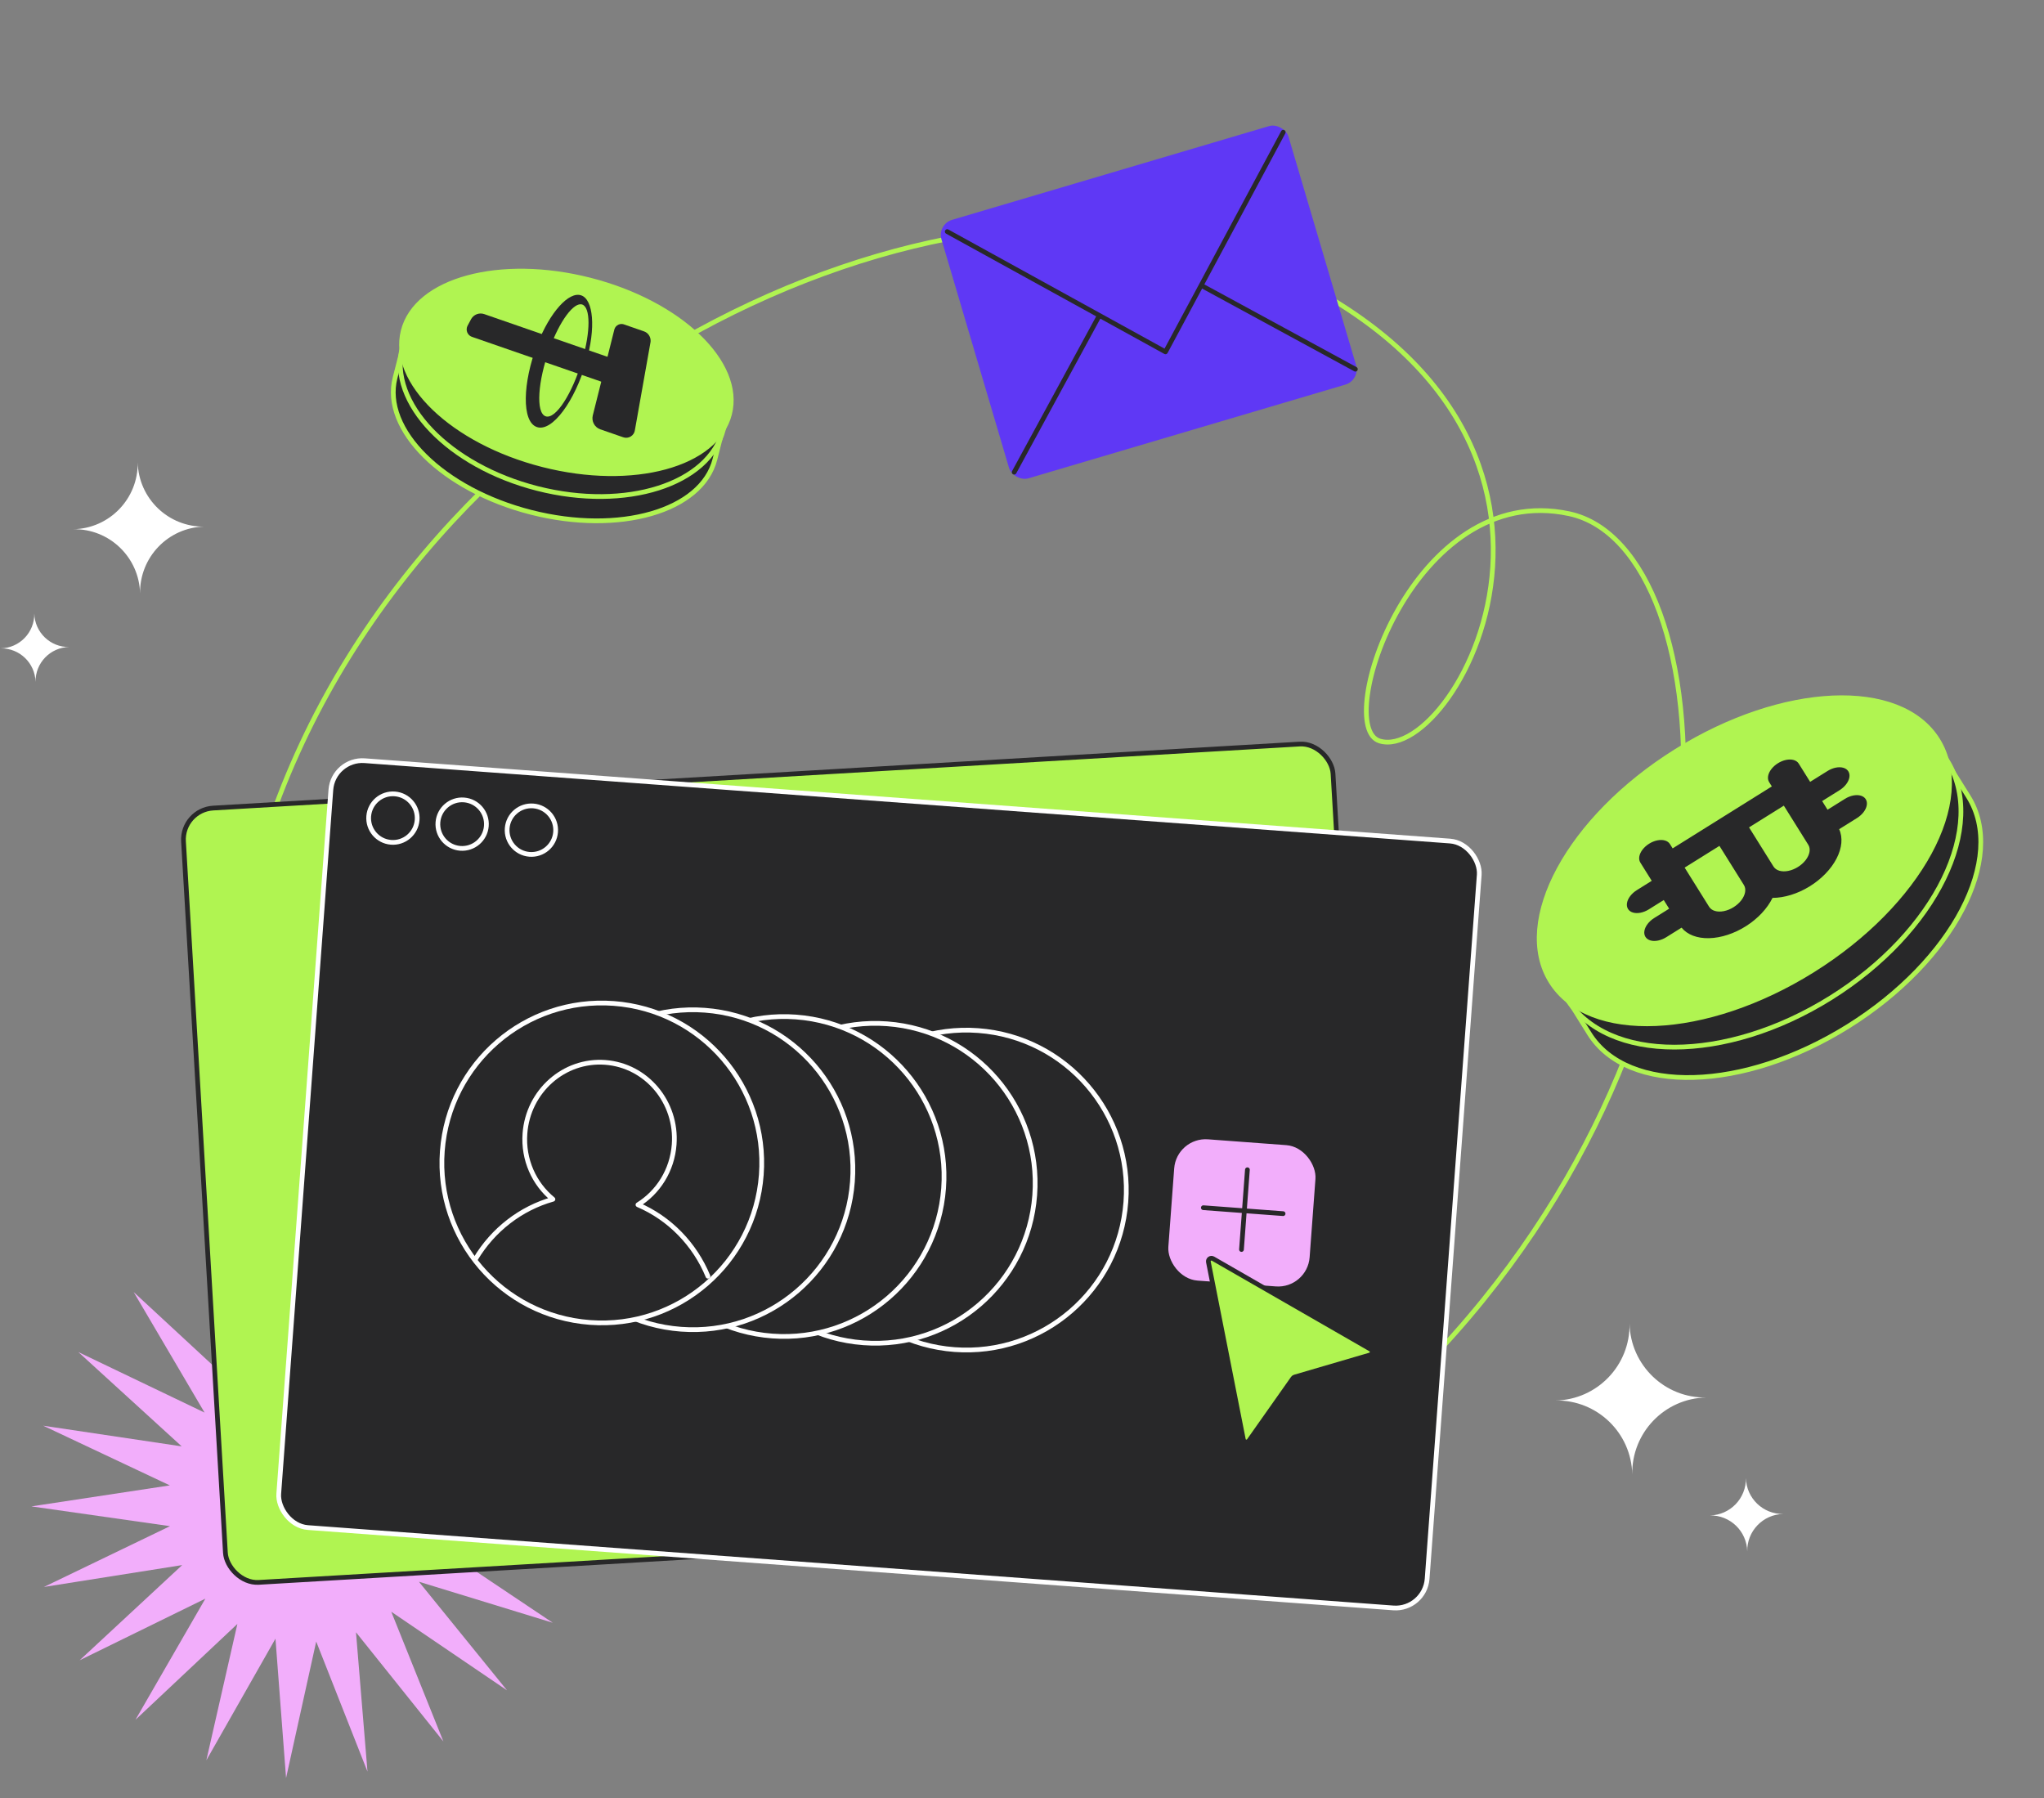 <?xml version="1.0" encoding="UTF-8"?> <svg xmlns="http://www.w3.org/2000/svg" width="648" height="570" viewBox="0 0 648 570" fill="none"><rect x="0" y="0" width="648" height="570" fill="#808080" stroke="none"/><path fill-rule="evenodd" clip-rule="evenodd" d="M44.409 188.175C44.16 176.69 34.686 167.561 23.212 167.768C34.712 167.56 43.865 158.052 43.657 146.532C43.906 158.016 53.38 167.146 64.854 166.939C53.354 167.146 44.201 176.654 44.409 188.175Z" fill="white"></path><path fill-rule="evenodd" clip-rule="evenodd" d="M11.268 216.188C11.138 210.195 6.195 205.432 0.208 205.54C6.208 205.432 10.984 200.471 10.875 194.46C11.005 200.452 15.948 205.216 21.935 205.108C15.935 205.216 11.159 210.177 11.268 216.188Z" fill="white"></path><path d="M89.964 390.7L99.883 433.897L115.795 392.517L112.518 436.717L139.939 401.854L123.758 443.13L160.252 417.882L132.605 452.566L174.929 439.176L138.271 464.187L182.665 463.845L140.254 476.959L182.773 489.696L138.378 489.749L175.244 514.432L132.809 501.42L160.746 535.856L124.042 510.934L140.569 552.064L112.856 517.446L116.504 561.616L100.246 520.379L90.689 563.662L87.33 519.47L65.419 558.022L75.258 514.801L42.939 545.196L65.102 506.788L25.247 526.325L57.763 496.141L13.914 503.083L53.895 483.806L9.947 477.538L53.841 470.88L13.7 451.959L57.606 458.512L24.838 428.618L64.854 447.8L42.371 409.589L73.04 437.976L68.584 396.26L86.976 434.92L89.964 390.7Z" fill="#F2AEFB"></path><path d="M83.999 265.364C130.998 120.364 299.576 43.939 393.5 80.864C522.95 131.756 462.004 242.404 437.385 234.901C422.5 230.364 448 152.178 497.5 162.864C547 173.55 558.022 323.755 451.546 433.128" stroke="#B0F451" stroke-width="1.5" stroke-linecap="round" stroke-linejoin="round"></path><rect x="57.586" y="256.754" width="365.059" height="245.887" rx="10" transform="rotate(-3.372 57.586 256.754)" fill="#B0F451" stroke="#282829" stroke-width="1.5"></rect><path fill-rule="evenodd" clip-rule="evenodd" d="M517.469 467.398C517.183 454.214 506.307 443.733 493.135 443.971C506.337 443.732 516.845 432.817 516.606 419.592C516.892 432.776 527.768 443.257 540.94 443.019C527.738 443.257 517.23 454.172 517.469 467.398Z" fill="white"></path><path fill-rule="evenodd" clip-rule="evenodd" d="M553.921 491.801C553.782 485.388 548.492 480.29 542.085 480.405C548.506 480.289 553.618 474.98 553.502 468.547C553.64 474.96 558.931 480.058 565.338 479.943C558.916 480.058 553.805 485.368 553.921 491.801Z" fill="white"></path><rect x="105.633" y="240.41" width="365.059" height="243.769" rx="10" transform="rotate(4.234 105.633 240.41)" fill="#282829" stroke="white" stroke-width="1.5"></rect><circle cx="124.566" cy="259.349" r="7.697" transform="rotate(4.649 124.566 259.349)" stroke="white" stroke-width="1.5"></circle><circle cx="146.511" cy="261.257" r="7.697" transform="rotate(4.649 146.511 261.257)" stroke="white" stroke-width="1.5"></circle><circle cx="168.465" cy="263.163" r="7.697" transform="rotate(4.649 168.465 263.163)" stroke="white" stroke-width="1.5"></circle><rect x="297.055" y="71.106" width="114.737" height="85.442" rx="5" transform="rotate(-16.473 297.055 71.106)" fill="#5F38F5"></rect><path d="M300.297 73.416L369.49 111.541L406.821 41.917" stroke="#282829" stroke-width="1.5" stroke-linecap="round" stroke-linejoin="round"></path><path d="M321.517 149.692L348.25 100.511" stroke="#282829" stroke-width="1.5" stroke-linecap="round" stroke-linejoin="round"></path><path d="M429.691 117.039L381.304 90.737" stroke="#282829" stroke-width="1.5" stroke-linecap="round" stroke-linejoin="round"></path><circle cx="306.367" cy="377.264" r="50.703" transform="rotate(4.255 306.367 377.264)" fill="#282829" stroke="white" stroke-width="1.5"></circle><circle cx="277.472" cy="375.114" r="50.703" transform="rotate(4.255 277.472 375.114)" fill="#282829" stroke="white" stroke-width="1.5"></circle><circle cx="248.582" cy="372.964" r="50.703" transform="rotate(4.255 248.582 372.964)" fill="#282829" stroke="white" stroke-width="1.5"></circle><circle cx="219.683" cy="370.814" r="50.703" transform="rotate(4.255 219.683 370.814)" fill="#282829" stroke="white" stroke-width="1.5"></circle><circle cx="190.789" cy="368.664" r="50.703" transform="rotate(4.255 190.789 368.664)" fill="#282829" stroke="white" stroke-width="1.5"></circle><path d="M224.438 404.579C220.253 394.427 212.287 386.215 202.246 381.919C208.626 377.972 213.117 371.021 213.726 362.829C214.724 349.419 204.944 337.76 191.882 336.788C178.82 335.816 167.422 345.899 166.424 359.309C165.803 367.661 169.362 375.334 175.291 380.169C165.04 383.057 156.265 389.896 150.76 399.097" stroke="white" stroke-width="1.5" stroke-linecap="round" stroke-linejoin="round"></path><rect x="372.988" y="360.431" width="44.908" height="44.908" rx="10" transform="rotate(4.255 372.988 360.431)" fill="#F2AEFB"></rect><path d="M395.461 370.819L393.58 396.1" stroke="#282829" stroke-width="1.5" stroke-linecap="round" stroke-linejoin="round"></path><path d="M406.773 384.735L381.492 382.854" stroke="#282829" stroke-width="1.5" stroke-linecap="round" stroke-linejoin="round"></path><path d="M383.092 400.054L394.175 456.315C394.344 457.171 395.456 457.407 395.959 456.694L409.91 436.905C410.039 436.722 410.227 436.588 410.442 436.525L434.297 429.536C435.135 429.29 435.27 428.16 434.513 427.724L384.559 399.002C383.821 398.578 382.927 399.219 383.092 400.054Z" fill="#B0F451" stroke="#282829" stroke-width="1.488"></path><path d="M168.372 162.411C140.372 155.274 121.065 136.186 125.248 119.777L129.071 104.778L230.465 130.623L226.642 145.622C222.459 162.031 196.371 169.547 168.372 162.411Z" fill="#282829" stroke="#B0F451" stroke-width="1.5" stroke-linecap="round" stroke-linejoin="round"></path><path d="M170.351 154.851C142.234 147.684 123.065 127.656 127.535 110.117L128.929 104.647L230.75 130.601L229.356 136.071C224.885 153.609 198.468 162.018 170.351 154.851Z" stroke="#B0F451" stroke-width="1.5" stroke-linecap="round" stroke-linejoin="round"></path><ellipse cx="53.381" cy="30.208" rx="53.381" ry="30.208" transform="matrix(-0.969 -0.247 -0.247 0.969 238.75 101.966)" fill="#B0F451" stroke="#B0F451" stroke-width="1.5" stroke-linecap="round" stroke-linejoin="round"></ellipse><path d="M201.282 136.333L206.255 108.323C206.323 107.604 206.144 106.884 205.746 106.281C205.349 105.679 204.757 105.23 204.069 105.011L198.003 102.909C197.699 102.773 197.37 102.703 197.038 102.703C196.706 102.703 196.377 102.774 196.074 102.91C195.77 103.046 195.499 103.245 195.278 103.493C195.057 103.741 194.891 104.034 194.791 104.35L187.925 131.705C187.71 132.591 187.827 133.526 188.254 134.333C188.682 135.139 189.391 135.76 190.246 136.079L197.536 138.605C197.931 138.751 198.354 138.807 198.773 138.767C199.193 138.727 199.598 138.593 199.958 138.374C200.318 138.156 200.624 137.858 200.854 137.505C201.083 137.152 201.229 136.751 201.282 136.333Z" fill="#282829"></path><path d="M197.871 120.417L198.368 118.074C198.506 117.293 198.36 116.489 197.957 115.806C197.553 115.123 196.917 114.608 196.166 114.353L153.508 99.571C152.751 99.311 151.926 99.321 151.175 99.6C150.424 99.879 149.792 100.41 149.388 101.102L148.249 103.222C148.068 103.553 147.965 103.921 147.946 104.298C147.927 104.675 147.993 105.051 148.14 105.399C148.287 105.746 148.511 106.056 148.794 106.306C149.078 106.555 149.414 106.737 149.777 106.838L194.346 122.282C194.698 122.426 195.077 122.491 195.457 122.472C195.837 122.453 196.208 122.351 196.544 122.174C196.88 121.996 197.174 121.746 197.403 121.443C197.632 121.139 197.792 120.789 197.871 120.417Z" fill="#282829"></path><path fill-rule="evenodd" clip-rule="evenodd" d="M170.283 109.34C174.347 98.835 180.409 92.297 184.257 93.631C188.104 94.964 188.954 103.897 185.823 114.725C182.273 127.075 175.065 137.062 170.196 135.375C165.327 133.687 165.685 121.327 170.283 109.34ZM174.174 110.689C177.452 101.628 181.982 95.643 184.588 96.546C187.194 97.449 187.29 104.997 184.546 114.283C181.506 124.62 176.161 133.073 172.974 131.968C169.786 130.864 170.518 120.812 174.174 110.689Z" fill="#282829"></path><path d="M585.951 325.329C552.763 346.064 516.008 347.105 503.857 327.655L492.749 309.876L612.934 234.791L624.041 252.569C636.192 272.019 619.139 304.595 585.951 325.329Z" fill="#282829" stroke="#B0F451" stroke-width="1.5" stroke-linecap="round" stroke-linejoin="round"></path><path d="M580.402 316.318C547.075 337.14 509.528 337.166 496.54 316.377L492.49 309.893L613.18 234.491L617.23 240.975C630.219 261.764 613.73 295.496 580.402 316.318Z" stroke="#B0F451" stroke-width="1.5" stroke-linecap="round" stroke-linejoin="round"></path><ellipse cx="72.295" cy="40.911" rx="72.295" ry="40.911" transform="matrix(-0.848 0.53 0.53 0.848 592.625 199.864)" fill="#B0F451" stroke="#B0F451" stroke-width="1.5" stroke-linecap="round" stroke-linejoin="round"></ellipse><path d="M583.055 262.862L588.702 259.334C590.379 258.286 591.566 256.738 591.815 255.272C592.064 253.806 591.338 252.645 589.912 252.226C588.485 251.807 586.573 252.194 584.896 253.242L579.378 256.689L577.666 253.947L583.184 250.5C584.86 249.453 586.047 247.904 586.296 246.438C586.545 244.972 585.82 243.811 584.393 243.392C582.966 242.973 581.054 243.36 579.377 244.408L573.86 247.855L570.244 242.068C569.564 240.979 568.042 240.532 566.249 240.895C564.458 241.258 562.67 242.375 561.557 243.827C560.445 245.278 560.179 246.842 560.859 247.931L561.715 249.302L530.27 268.947L529.414 267.576C528.734 266.488 527.211 266.041 525.42 266.404C523.628 266.767 521.839 267.885 520.727 269.335C519.615 270.786 519.349 272.351 520.029 273.439L523.645 279.227L518.916 282.182C517.24 283.229 516.054 284.777 515.803 286.244C515.554 287.71 516.28 288.871 517.706 289.29C519.134 289.708 521.046 289.321 522.722 288.274L527.451 285.319L529.164 288.061L524.435 291.015C522.759 292.062 521.573 293.611 521.322 295.077C521.073 296.543 521.799 297.705 523.225 298.124C524.653 298.542 526.565 298.155 528.241 297.108L533.101 294.071C534.917 296.31 538.038 297.504 541.835 297.412C545.629 297.321 549.815 295.952 553.546 293.581C557.278 291.21 560.276 288.013 561.935 284.639C565.695 284.628 569.882 283.334 573.649 281.021C577.416 278.708 580.482 275.546 582.228 272.175C583.974 268.805 584.27 265.477 583.054 262.863L583.055 262.862ZM541.831 287.453L534.076 275.04L545.106 268.149L552.862 280.564C553.661 281.843 553.348 283.681 552.042 285.387C550.735 287.093 548.633 288.406 546.527 288.832C544.421 289.258 542.631 288.734 541.832 287.455L541.831 287.453ZM562.246 274.698L554.491 262.285L565.52 255.395L573.277 267.81C574.076 269.089 573.763 270.927 572.457 272.632C571.15 274.338 569.048 275.651 566.941 276.078C564.835 276.504 563.046 275.979 562.248 274.7L562.246 274.698Z" fill="#282829"></path></svg> 